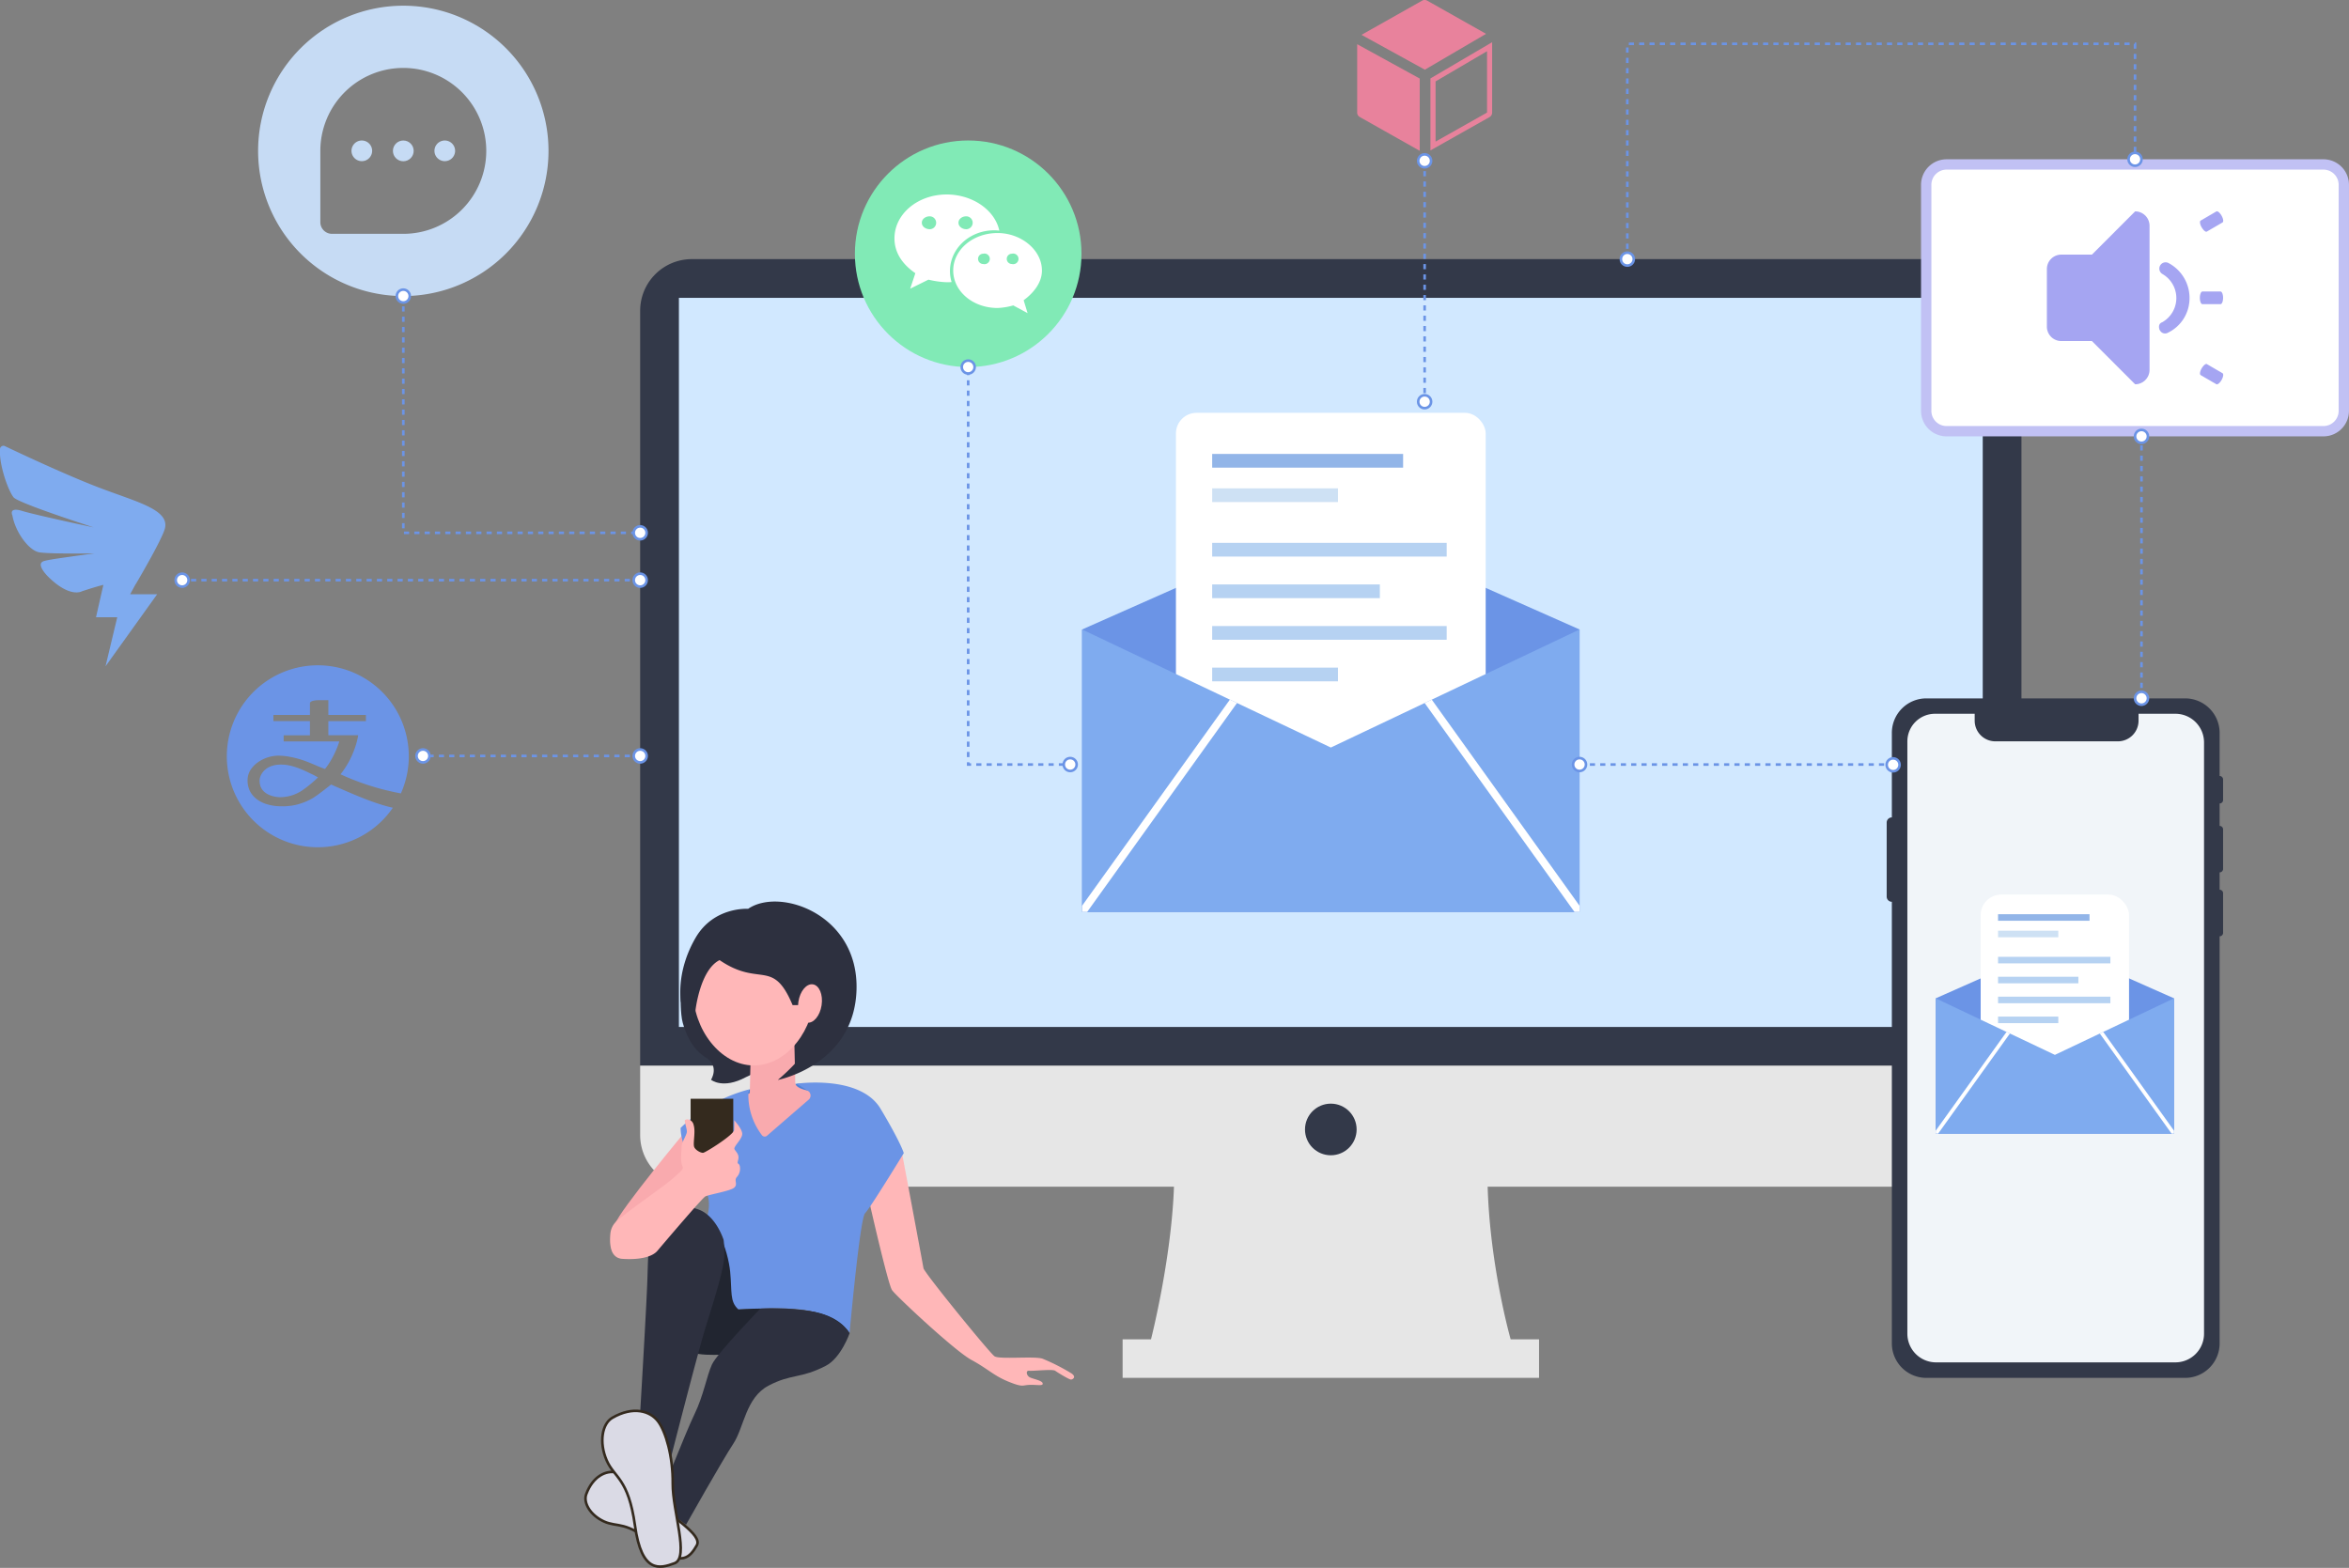 <svg xmlns="http://www.w3.org/2000/svg" viewBox="0 0 910.01 607.48"><rect x="0" y="0" width="910.01" height="607.48" fill="#808080" stroke="none"/><defs><style>.cls-1{fill:#333949;}.cls-2{fill:#d1e8ff;}.cls-3{fill:#e6e6e6;}.cls-4{fill:#c6dbf4;}.cls-5{fill:#6b94e6;}.cls-24,.cls-6{fill:#fff;}.cls-7{fill:#92b5e8;}.cls-8{fill:#cee1f4;}.cls-9{fill:#b6d2f2;}.cls-10{fill:#7fabef;}.cls-11{fill:#c1c1f4;}.cls-12{fill:#f1f5f9;}.cls-13{fill:#a5a5f2;}.cls-14{fill:#ffb7b8;}.cls-15{fill:#f9aaae;}.cls-16{fill:#5083d6;}.cls-17{fill:#2d303f;}.cls-18{fill:#212530;}.cls-19{fill:#dadae5;stroke:#342a1e;}.cls-19,.cls-23{stroke-miterlimit:10;}.cls-20{fill:#342a1e;}.cls-21{fill:#e8829c;}.cls-22{fill:#81eab6;}.cls-23{fill:none;stroke-dasharray:2;}.cls-23,.cls-24{stroke:#6b94e6;}.cls-24{stroke-linecap:round;stroke-linejoin:round;}</style></defs><title>pic-jsxg04</title><g id="&#x56FE;&#x5C42;_2" data-name="&#x56FE;&#x5C42; 2"><g id="&#x56FE;&#x5C42;_1-2" data-name="&#x56FE;&#x5C42; 1"><path class="cls-1" d="M268,100.4H763.12a20,20,0,0,1,20,20V412.9a0,0,0,0,1,0,0H248a0,0,0,0,1,0,0V120.4A20,20,0,0,1,268,100.4Z"></path><rect class="cls-2" x="263.01" y="115.4" width="505.11" height="282.5"></rect><path class="cls-3" d="M248,412.9v26.89a20,20,0,0,0,20,20H454.8c-1,28.23-8.9,59.14-8.9,59.14h-11v14.93H596.23V518.93h-11s-8-28.15-8.91-59.14h186.8a20,20,0,0,0,20-20V412.9Z"></path><circle class="cls-1" cx="515.56" cy="437.61" r="10"></circle><path class="cls-4" d="M156.24,2.21a56.25,56.25,0,1,0,56.25,56.25A56.24,56.24,0,0,0,156.24,2.21Zm0,88.39H128.62a4.52,4.52,0,0,1-4.52-4.52V58.46A32.14,32.14,0,1,1,156.24,90.6Z"></path><path class="cls-4" d="M172.31,54.44a4,4,0,1,0,4,4A4,4,0,0,0,172.31,54.44Z"></path><circle class="cls-4" cx="156.24" cy="58.46" r="4.02"></circle><path class="cls-4" d="M140.17,54.44a4,4,0,1,0,4,4A4,4,0,0,0,140.17,54.44Z"></path><polygon class="cls-5" points="611.92 353.34 419.21 353.34 419.21 243.89 515.56 201.19 611.92 243.89 611.92 353.34"></polygon><rect class="cls-6" x="455.56" y="159.95" width="120" height="151.01" rx="7.99"></rect><rect class="cls-7" x="469.6" y="175.88" width="73.97" height="5.31"></rect><rect class="cls-8" x="469.6" y="189.21" width="48.73" height="5.31"></rect><rect class="cls-9" x="469.6" y="210.33" width="90.85" height="5.31"></rect><rect class="cls-9" x="469.6" y="226.44" width="64.96" height="5.31"></rect><rect class="cls-9" x="469.6" y="242.56" width="90.85" height="5.31"></rect><rect class="cls-9" x="469.6" y="258.67" width="48.73" height="5.31"></rect><polygon class="cls-10" points="611.92 243.9 611.92 353.33 419.21 353.33 419.21 243.9 476.46 271.07 479.22 272.38 515.57 289.63 611.92 243.9"></polygon><polygon class="cls-6" points="479.22 272.38 421.17 353.33 419.21 353.33 419.21 350.93 476.46 271.07 479.22 272.38"></polygon><polygon class="cls-6" points="551.91 272.38 609.96 353.33 611.92 353.33 611.92 350.93 554.67 271.07 551.91 272.38"></polygon><rect class="cls-6" x="746.23" y="63.72" width="161.78" height="103.35" rx="7.89"></rect><path class="cls-11" d="M900.12,65.72A5.89,5.89,0,0,1,906,71.61v87.57a5.89,5.89,0,0,1-5.89,5.89h-146a5.89,5.89,0,0,1-5.89-5.89V71.61a5.89,5.89,0,0,1,5.89-5.89h146m0-4h-146a9.89,9.89,0,0,0-9.89,9.89v87.57a9.89,9.89,0,0,0,9.89,9.89h146a9.89,9.89,0,0,0,9.89-9.89V71.61a9.89,9.89,0,0,0-9.89-9.89Z"></path><rect class="cls-6" x="750.23" y="67.72" width="153.78" height="95.35" rx="2.78"></rect><path class="cls-1" d="M861.23,310v-8a1.34,1.34,0,0,0-1.34-1.34v-16.7a13.37,13.37,0,0,0-13.37-13.37H746.27a13.36,13.36,0,0,0-13.36,13.37v32.74a2,2,0,0,0-2,2V347.4a2,2,0,0,0,2,2V520.49a13.36,13.36,0,0,0,13.36,13.37H846.52a13.37,13.37,0,0,0,13.37-13.37V362.77a1.34,1.34,0,0,0,1.34-1.34V346.06a1.34,1.34,0,0,0-1.34-1.34V338a1.34,1.34,0,0,0,1.34-1.34V321.33a1.33,1.33,0,0,0-1.34-1.33v-8.69A1.34,1.34,0,0,0,861.23,310Z"></path><path class="cls-12" d="M842.77,276.55H828.48v2.68a8,8,0,0,1-8,8H773a8,8,0,0,1-8-8v-2.68H749.62a10.7,10.7,0,0,0-10.7,10.7V516.74A11.11,11.11,0,0,0,750,527.85h92.75a11.11,11.11,0,0,0,11.1-11.11V287.66A11.1,11.1,0,0,0,842.77,276.55Z"></path><polygon class="cls-5" points="842.22 439.22 749.91 439.22 749.91 386.8 796.06 366.34 842.22 386.8 842.22 439.22"></polygon><rect class="cls-6" x="767.32" y="346.59" width="57.48" height="72.34" rx="7.99"></rect><rect class="cls-7" x="774.05" y="354.21" width="35.44" height="2.54"></rect><rect class="cls-8" x="774.05" y="360.6" width="23.34" height="2.54"></rect><rect class="cls-9" x="774.05" y="370.72" width="43.52" height="2.54"></rect><rect class="cls-9" x="774.05" y="378.44" width="31.12" height="2.54"></rect><rect class="cls-9" x="774.05" y="386.16" width="43.52" height="2.54"></rect><rect class="cls-9" x="774.05" y="393.88" width="23.34" height="2.54"></rect><polygon class="cls-10" points="842.22 386.8 842.22 439.22 749.91 439.22 749.91 386.8 777.33 399.82 778.65 400.44 796.07 408.71 842.22 386.8"></polygon><polygon class="cls-6" points="778.65 400.44 750.85 439.22 749.91 439.22 749.91 438.07 777.33 399.82 778.65 400.44"></polygon><polygon class="cls-6" points="813.47 400.44 841.28 439.22 842.22 439.22 842.22 438.07 814.8 399.82 813.47 400.44"></polygon><path class="cls-13" d="M827.16,81.9,810.42,98.65H798.55a5.58,5.58,0,0,0-5.58,5.59v22.31a5.58,5.58,0,0,0,5.58,5.59h11.87l16.74,16.75a5.58,5.58,0,0,0,5.58-5.59V87.49A5.58,5.58,0,0,0,827.16,81.9Zm33.07,35.95c.56,0,1-1.1,1-2.44s-.43-2.46-1-2.46h-7c-.55,0-1,1.09-1,2.46s.45,2.44,1,2.44ZM861,86.2c.49-.28.31-1.45-.35-2.62s-1.62-2-2.09-1.62l-6,3.5c-.47.27-.32,1.44.37,2.61s1.6,2,2.07,1.62Zm0,58.39c.49.28.31,1.45-.35,2.62s-1.62,1.95-2.09,1.62l-6-3.49c-.47-.28-.32-1.45.37-2.62s1.6-1.95,2.07-1.62Zm-24.33-16.65c-.5-1.35-.37-2.62,1-3.1a10.75,10.75,0,0,0,.1-18.65,2.43,2.43,0,0,1,2.38-4.24,15.3,15.3,0,0,1,8,15.1,14.77,14.77,0,0,1-8.31,11.87,2.21,2.21,0,0,1-3-.81l-.09-.17Z"></path><path class="cls-14" d="M349,444.43s8.51,45.25,8.75,46.92,25.61,32.84,27.53,34.14,15.56-.14,18.61.94a77.91,77.91,0,0,1,11,5.57c2.33,1.43.72,2.51,0,2.51s-5.12-2.69-6.11-3.41-8.62.18-10.05,0-1.08,1.7,0,2.42,4.93,1.26,5.2,2.43-2,.53-5,.62-2.52,1.08-8.26-1.25-8-5-14.37-8.44-29.09-24.69-30.71-27S336.63,465,336.63,465Z"></path><path class="cls-15" d="M266.43,437.27s-26.52,31.75-28.2,37.1-2.26,10.72.26,12,8.18-.42,10.27-1.05,25.59-32,25.59-32Z"></path><path class="cls-16" d="M290,422.15s14.73-2,18.57-2.24,14.26,2.61,13.1,4.76-23.38,18.9-25.86,19.73S288.21,426.69,290,422.15Z"></path><path class="cls-17" d="M263.68,385.38s-.16,7.46.83,10.94,3.21,9.89,8.95,13.43c5.4,3.32,2,8.6,2,8.6s4.53,3.81,13.49-1,20.34-1.5,23.82-4.57,14.92-28.76,9.45-35.23-32-21.38-39.46-18.73S264.84,378.41,263.68,385.38Z"></path><polygon class="cls-15" points="308.61 442.7 290.04 442.7 291.16 393.14 307.5 393.14 308.61 442.7"></polygon><path class="cls-14" d="M315.57,384.05c0,14.65-10.54,28.76-23.53,28.76s-23.53-14.11-23.53-28.76S279,359.76,292,359.76,315.57,369.4,315.57,384.05Z"></path><path class="cls-17" d="M278.77,372c15.67,10.69,20.58-.92,28.29,17.44h2.44l4.58-5.73s.06,22-5.47,27.72a80.46,80.46,0,0,1-7.29,7s29.62-5.73,30.5-34.91-29.64-39.87-42-31.39c0,0-13.29-.95-20.36,11.24s-5.94,22.58-5.72,24.57,5.67,3.67,5.67,3.67S271.14,375.76,278.77,372Z"></path><ellipse class="cls-14" cx="313.93" cy="390.34" rx="7.49" ry="4.54" transform="matrix(0.15, -0.99, 0.99, 0.15, -119.73, 641.04)"></ellipse><path class="cls-15" d="M308.1,419.91c.76,2.76,9.3,3.27,10.13,3.77s-8.13,18.07-11.11,19.89-19,6.52-18.87.86-3.57-18.18,1.73-20.67S308.1,419.91,308.1,419.91Z"></path><path class="cls-5" d="M297.19,440l16.09-13.93a2.13,2.13,0,0,0-.35-3.47l-4.32-2.72s24.58-3.59,32.52,9.7,9,17.19,9,17.19-13,21.31-15,23.3-6,46.42-6,46.42-4.61-8-20.53-9.28-35.5,2.65-44.94-2.66l-9.44-5.3s25-22.34,19.68-37c-2.66-4.64-10.23-17.27-10.23-25.23A59.61,59.61,0,0,1,290,422.15a25.66,25.66,0,0,0,5.19,17.7A1.36,1.36,0,0,0,297.19,440Z"></path><path class="cls-18" d="M312.11,527.05c-8.88-.17-10-2.72-24.62-2.44-10.37.2-19,1.56-23.76-3.14-7.41-7.28-12.31-32.43-12.31-36.67s1.93-18.14,13.89-17.37S282.1,485,282.87,492.71s-.27,11.55,3.19,14.63c0,0,15.23-1.15,27.71.65,11.76,1.7,15.05,8.19,15.05,8.19S325.48,527.31,312.11,527.05Z"></path><path class="cls-17" d="M294.52,507.06s-16.77,17.36-18.71,21.62c-2.08,4.59-3.24,12-6.75,19.22s-14.29,34.67-14.29,34.67l11,8.19s14.08-25,18.29-31.35,4.79-17.87,13.69-22.55,12.31-2.59,22.15-7.67c5.95-3.07,9.26-12.67,9.26-12.67s-3.56-6.06-14-8.26C305.57,506.24,294.52,507.06,294.52,507.06Z"></path><path class="cls-17" d="M257.28,470.39c-6.55,5.74-6,12.48-6.53,26.63s-3.91,69.71-3.91,69.71L259,568.32s11.16-43.71,14.25-53.71,7.49-23.56,7.37-28.65a36,36,0,0,0-.3-5.58s-2.9-9.42-9.85-11.8S260.66,467.43,257.28,470.39Z"></path><path class="cls-19" d="M227.12,578.89c2.6-7,7.68-9.19,11.49-8.45s10.28,4.79,15.5,10.94,18.29,13.15,15.82,17.4-5.79,8.92-16.61-.41-14.07-6.45-19.36-8.89S225.86,582.25,227.12,578.89Z"></path><path class="cls-19" d="M237.19,549.35c8.15-4.73,14.76-2.63,17.75,1.35s5.78,13.54,5.68,24.13,6.51,28.7.71,30.85-12.74,4-15.33-14.55-8-18.43-11-25.37S233.26,551.64,237.19,549.35Z"></path><rect class="cls-20" x="267.55" y="425.72" width="16.52" height="21.91"></rect><path class="cls-14" d="M236.48,477.82a7.43,7.43,0,0,1,2.65-4.91c6.76-5.65,17.89-13.09,21.54-16.31,4.07-3.59,4.18-3.69,3.59-5.09-.78-1.85-.16-6.4-.18-7.54s1.85-4.13,2-5.32-1.06-4.17-.73-4.61c.55-.72,2.94-.36,3.39,1.91.75,2.52-.23,6.47.12,8.2.26,1.31,2.6,2.62,3.56,2.5s11.85-6.93,12-8.84a33.75,33.75,0,0,0,0-3.77s3,3.17,3.12,5.2-3.48,5-3,6,2,2,1.44,4.12.12.91.6,2.34a4.84,4.84,0,0,1-1.2,4.43c-1.08,1.32.6,2.76-1,4.07s-9.81,2.64-11.13,3.36-16.64,18.79-18.56,21.06-6.58,3.6-13.64,3.12C236.23,487.4,236.08,481.54,236.48,477.82Z"></path><path class="cls-21" d="M525.73,17.1,550,30.43v28l-23.23-13.1a2,2,0,0,1-1-1.72V17.1Z"></path><path class="cls-21" d="M576.08,19.84V43.62L556.15,54.86V31.54l19.93-11.7m2-3.5Zm0,0L554.15,30.39V58.28l22.91-12.92a2,2,0,0,0,1-1.75V16.34Z"></path><path class="cls-21" d="M550.92.26a2,2,0,0,1,2,0l22.78,12.85L552,27l-24.55-13.5Z"></path><circle class="cls-22" cx="375.08" cy="98.32" r="43.89"></circle><path class="cls-6" d="M385.19,89.23a17.91,17.91,0,0,1,1.95.12c-1.75-8.06-10.46-14-20.4-14-11.12,0-20.22,7.5-20.22,17,0,5.49,3,10,8.09,13.5l-2,6,7.07-3.5a35.21,35.21,0,0,0,7.08,1c.63,0,1.26,0,1.89-.08a14.6,14.6,0,0,1-.63-4.19C368,96.33,375.59,89.23,385.19,89.23Zm-10.87-5.42a2.5,2.5,0,1,1,0,5c-1.51,0-3-1-3-2.51S372.81,83.81,374.32,83.81Zm-14.15,5c-1.52,0-3.05-1-3.05-2.51s1.53-2.49,3.05-2.49a2.5,2.5,0,1,1,0,5Zm43.48,16c0-8-8.09-14.52-17.18-14.52-9.62,0-17.19,6.52-17.19,14.52s7.57,14.52,17.19,14.52a25.66,25.66,0,0,0,6.07-1l5.55,3-1.52-5C400.63,113.34,403.65,109.34,403.65,104.83Zm-22.75-2.51a2,2,0,1,1,0-4,2.06,2.06,0,1,1,0,4Zm11.12,0a2,2,0,1,1,0-4,2.06,2.06,0,1,1,0,4Z"></path><path class="cls-10" d="M63.92,204.64a16.51,16.51,0,0,1-1,2.65h0l-.05.11c-2.84,6.39-10.28,18.93-10.28,18.93l0-.08-2.17,4H60.88l-20,27.91,4.54-19H37.19l2.86-12.56c-2.32.59-5,1.4-8.29,2.49,0,0-4.38,2.69-12.63-5.19,0,0-5.56-5.14-2.34-6.43,1.37-.54,6.66-1.24,10.82-1.84,5.62-.8,9.08-1.22,9.08-1.22s-17.33.27-21.44-.41S5.93,206.1,4.82,199.77c0,0-1.72-3.48,3.68-1.83s27.81,6.4,27.81,6.4S7.19,195,5.26,192.69-.45,180.19,0,173.93a1.34,1.34,0,0,1,1.75-1.15s21.54,10.34,36.26,16S65.57,197.32,63.92,204.64Z"></path><path class="cls-5" d="M108.35,308.87c-1,0-7.92-.48-7.78-6.54h0c0-1.85,2.09-6.84,10-6,4.17.44,8.88,3,9.81,3.41s1.86.93,2.82,1.46c-.13.14-.26.26-.39.38a49.44,49.44,0,0,1-5.92,4.79A15.49,15.49,0,0,1,108.35,308.87Zm47-1.46A98.06,98.06,0,0,1,131.93,300a34.49,34.49,0,0,0,3.6-5.6,37,37,0,0,0,2.05-4.87,28.52,28.52,0,0,0,1.19-4.66h0v0H127.21V279.4h14.54V277H127.21v-5.71h-3.82a8.46,8.46,0,0,0-1.68.15,3.61,3.61,0,0,0-1.15.37.8.8,0,0,0-.49.72V277H105.92v2.38h14.15v5.51H109.89v2.38h21.54a14.08,14.08,0,0,1-.45,1.39q-.34,1-1,2.46a35.26,35.26,0,0,1-1.64,3.22,28.5,28.5,0,0,1-2.43,3.6l-1.34-.5-1.24-.49c-1-.43-2-.88-3.15-1.34s-2.28-.9-3.52-1.29a37,37,0,0,0-3.9-1,26,26,0,0,0-4.22-.52,13.53,13.53,0,0,0-4.44.54,14,14,0,0,0-4,1.89,10.63,10.63,0,0,0-3,3,7.52,7.52,0,0,0-1.19,4,9.21,9.21,0,0,0,1,4.44,9.36,9.36,0,0,0,2.83,3.17,12.89,12.89,0,0,0,4.19,1.91,19.83,19.83,0,0,0,5.14.65h.79a.58.58,0,0,0,.25,0c.7,0,1.57-.11,2.63-.22a19.66,19.66,0,0,0,3.7-.85,23,23,0,0,0,4.66-2.06c1.92-1.1,7.17-5.31,7.17-5.31,10.56,4.69,17.44,7.55,23.92,9a35.25,35.25,0,1,1,3.07-5.46Z"></path><polyline class="cls-23" points="156.24 114.7 156.24 206.44 248.01 206.44"></polyline><circle class="cls-24" cx="156.24" cy="114.71" r="2.5"></circle><circle class="cls-24" cx="248.01" cy="206.44" r="2.5"></circle><polyline class="cls-23" points="375.08 143.34 375.08 296.22 414.6 296.22"></polyline><circle class="cls-24" cx="375.08" cy="142.21" r="2.5"></circle><circle class="cls-24" cx="414.6" cy="296.22" r="2.5"></circle><line class="cls-23" x1="551.91" y1="62.31" x2="551.91" y2="155.64"></line><circle class="cls-24" cx="551.91" cy="62.31" r="2.5"></circle><circle class="cls-24" cx="551.91" cy="155.64" r="2.5"></circle><line class="cls-23" x1="829.62" y1="270.54" x2="829.62" y2="169.07"></line><circle class="cls-24" cx="829.62" cy="169.07" r="2.5"></circle><circle class="cls-24" cx="829.62" cy="270.54" r="2.5"></circle><line class="cls-23" x1="611.92" y1="296.22" x2="733.4" y2="296.22"></line><circle class="cls-24" cx="611.92" cy="296.22" r="2.5"></circle><circle class="cls-24" cx="733.4" cy="296.33" r="2.5"></circle><line class="cls-23" x1="248.01" y1="224.78" x2="70.56" y2="224.78"></line><line class="cls-23" x1="248.01" y1="292.89" x2="163.86" y2="292.89"></line><circle class="cls-24" cx="248.01" cy="292.89" r="2.5"></circle><circle class="cls-24" cx="163.86" cy="292.89" r="2.5"></circle><circle class="cls-24" cx="248.01" cy="224.78" r="2.5"></circle><circle class="cls-24" cx="70.56" cy="224.78" r="2.5"></circle><polyline class="cls-23" points="630.43 100.4 630.43 16.98 827.12 16.98 827.12 61.72"></polyline><circle class="cls-24" cx="827.12" cy="61.72" r="2.5"></circle><circle class="cls-24" cx="630.43" cy="100.4" r="2.5"></circle></g></g></svg>